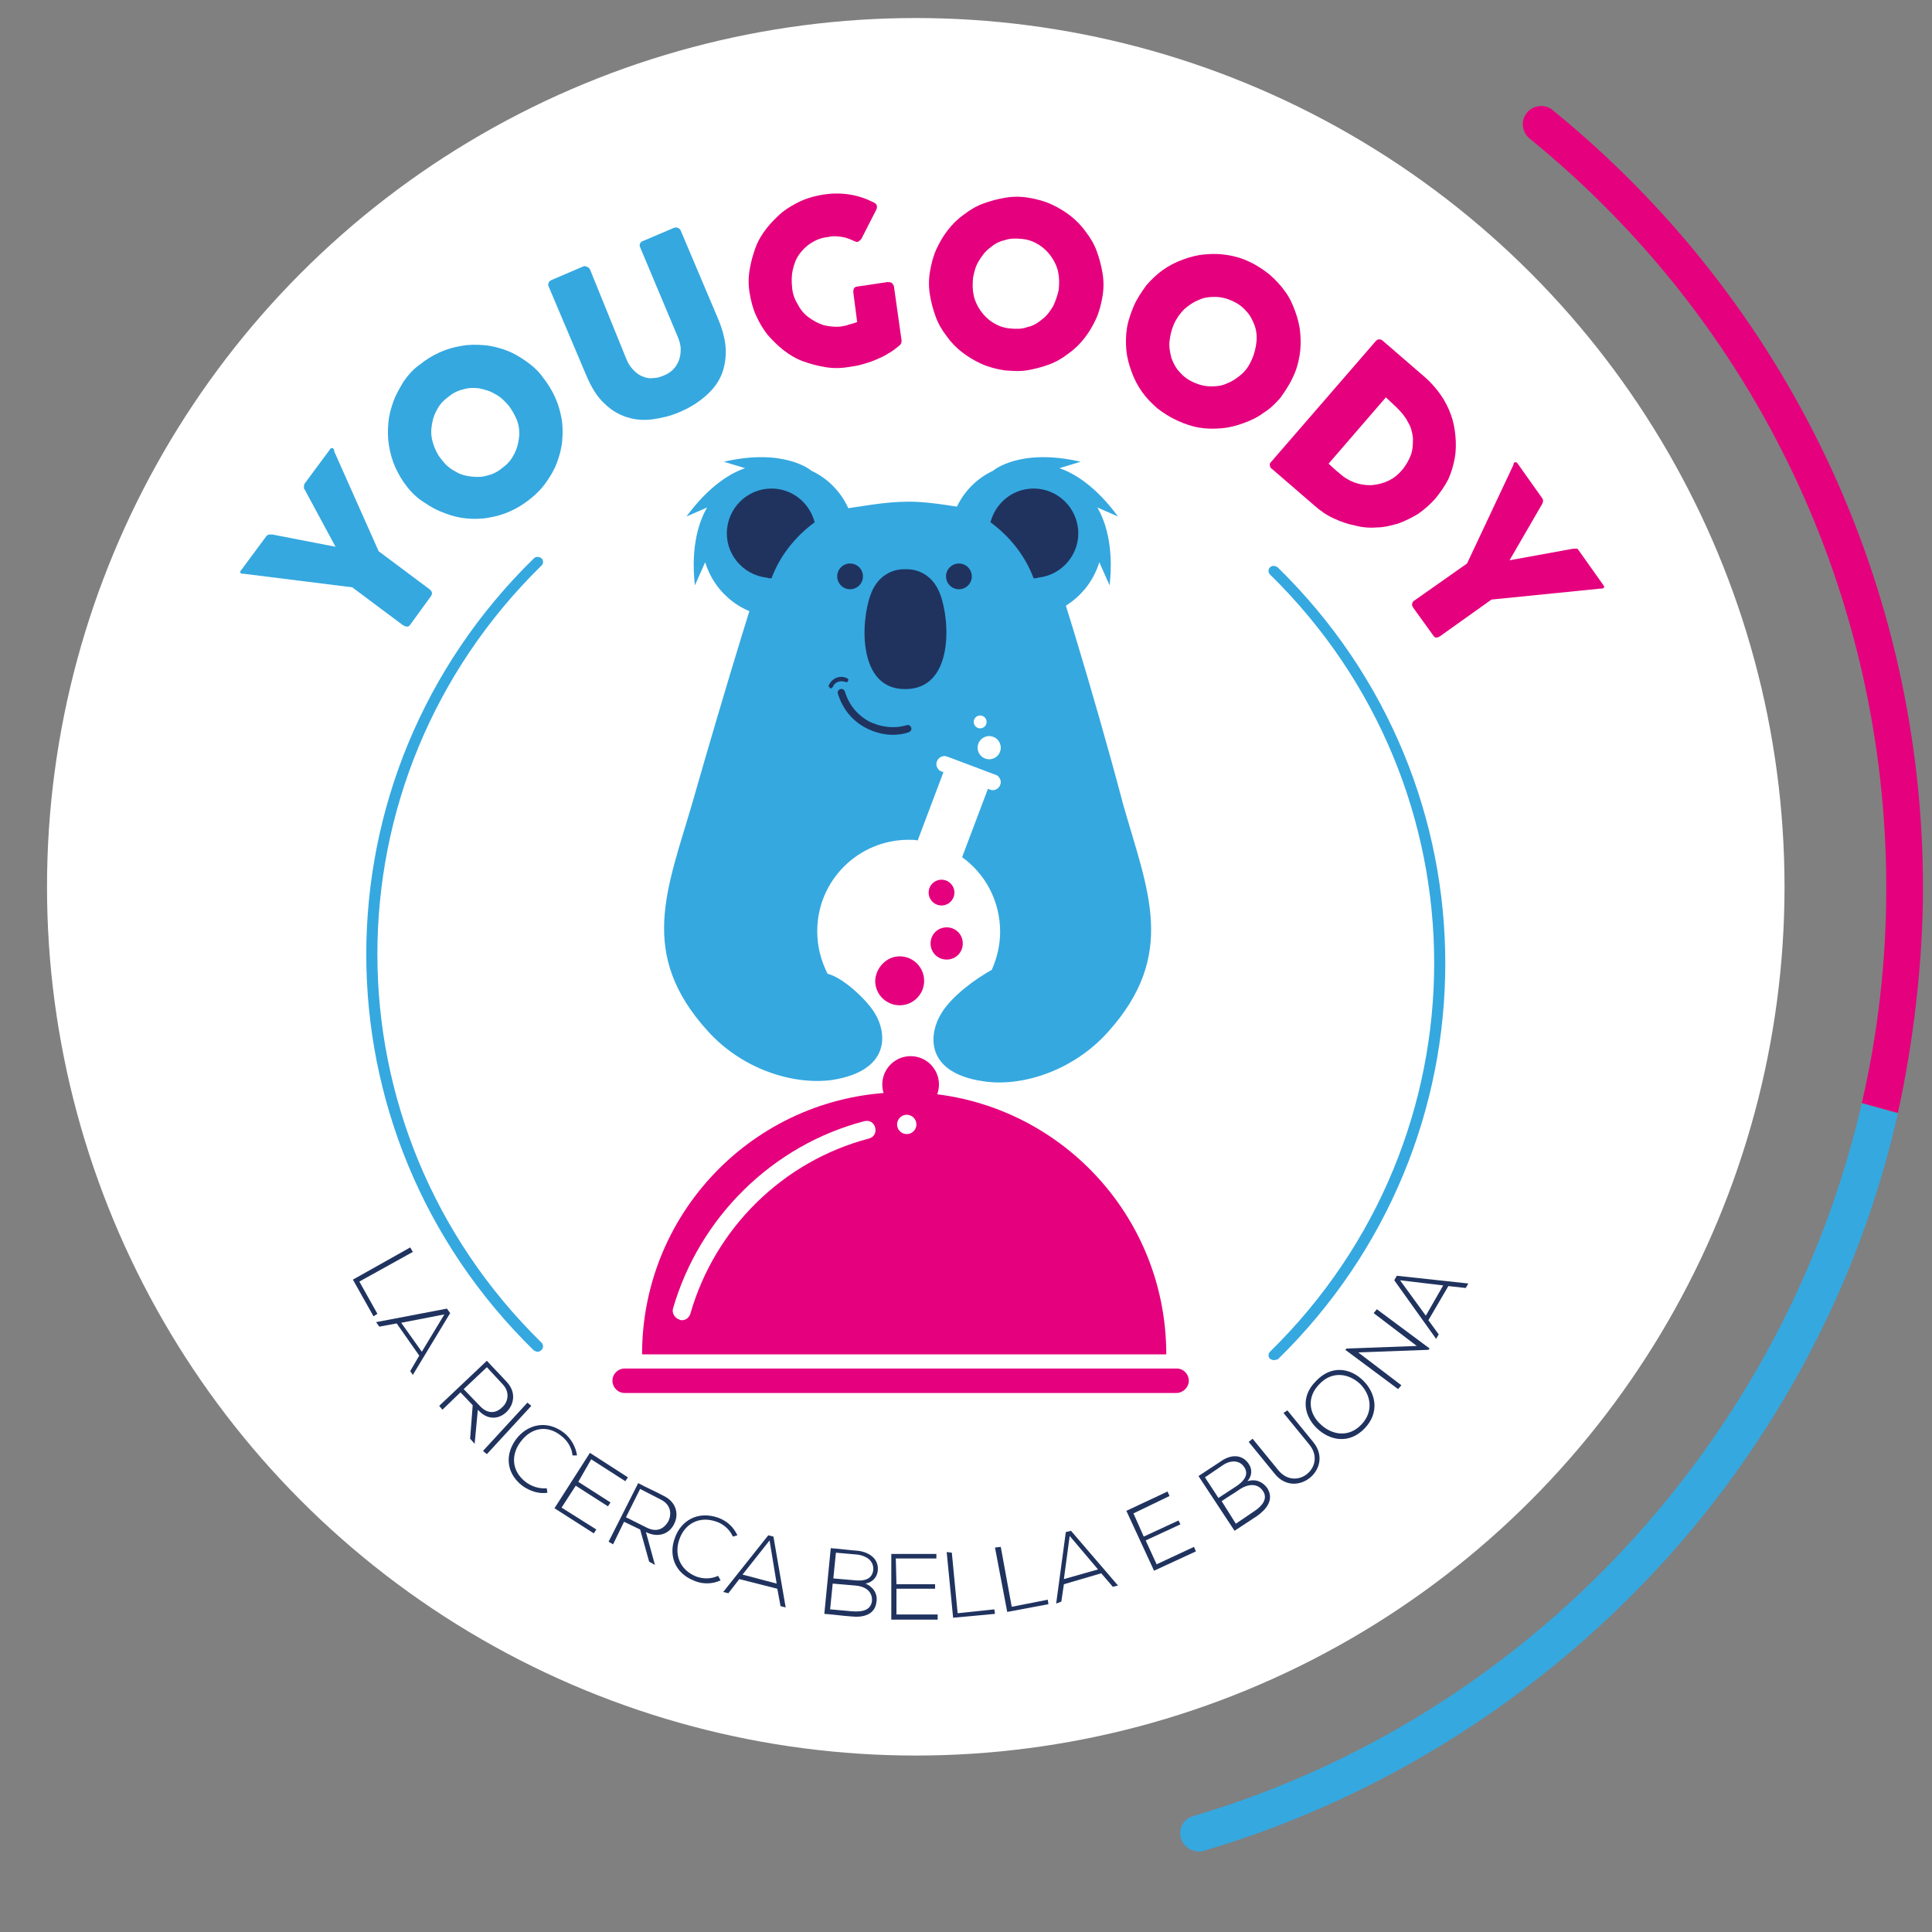 <?xml version="1.0" encoding="utf-8"?>
<!-- Generator: Adobe Illustrator 26.5.1, SVG Export Plug-In . SVG Version: 6.00 Build 0)  -->
<svg version="1.1" id="Livello_1" xmlns="http://www.w3.org/2000/svg" xmlns:xlink="http://www.w3.org/1999/xlink" x="0px" y="0px"
	 viewBox="0 0 300 300" style="enable-background:new 0 0 300 300;" xml:space="preserve">
<rect x="0" y="0" width="300" height="300" fill="#808080" stroke="none"/>
<style type="text/css">
	.st0{fill:#FFFFFF;}
	.st1{fill-rule:evenodd;clip-rule:evenodd;fill:#35A8E0;}
	.st2{fill-rule:evenodd;clip-rule:evenodd;fill:#E5007E;}
	.st3{fill-rule:evenodd;clip-rule:evenodd;fill:#20335F;}
	.st4{fill:#E5007E;}
	.st5{fill:#20335F;}
	.st6{fill:#35A8E0;}
</style>
<circle class="st0" cx="142.2" cy="137.7" r="134.9"/>
<g>
	<g>
		<path class="st1" d="M162.1,84.1c1.3-1.1,2.1-2.8,2.1-4.6c0-3.4-2.8-6.2-6.2-6.2c-3.3,0-6,2.6-6.2,5.8c-3.1-0.3-6.9-1.2-10.7-1.2
			c-3.8,0-7.6,0.8-10.7,1.2c-0.2-3.3-2.9-5.8-6.2-5.8c-3.4,0-6.2,2.8-6.2,6.2c0,1.8,0.8,3.5,2.1,4.6c-0.8,0.6-7.8,23.8-12.6,40.6
			c-3.9,13.4-8.5,23.4,2.4,35.4c5.5,6.1,13.5,8.4,19.3,7.6c9-1.4,8.7-7.2,6.5-10.6c-1.3-2-4.8-5.3-7.2-5.9c-1-2-1.6-4.2-1.6-6.6
			c0-7.9,6.4-14.2,14.2-14.2c0.5,0,0.9,0,1.4,0.1l4-10.6l-0.3-0.1c-0.6-0.2-1-1-0.7-1.6l0,0c0.2-0.6,1-1,1.6-0.7l0.3,0.1l6.9,2.6
			l0.3,0.1c0.6,0.2,1,1,0.7,1.6l0,0c-0.2,0.6-1,1-1.6,0.7l-0.3-0.1l-4,10.6c3.6,2.6,5.9,6.8,5.9,11.6c0,2.1-0.5,4.1-1.3,5.9
			c-2.7,1.5-6.2,4.1-7.8,6.7c-2.1,3.4-2.5,9.3,6.5,10.6c5.8,0.9,13.8-1.5,19.3-7.6c10.9-12.1,6.2-22,2.4-35.4
			C169.9,107.8,162.8,84.7,162.1,84.1L162.1,84.1z"/>
		<path class="st2" d="M139.7,148.5c2.1,0,3.8,1.7,3.8,3.8c0,2.1-1.7,3.8-3.8,3.8c-2.1,0-3.8-1.7-3.8-3.8
			C136,150.2,137.7,148.5,139.7,148.5L139.7,148.5z"/>
		<path class="st2" d="M146.2,136.6c1.1,0,2,0.9,2,2c0,1.1-0.9,2-2,2c-1.1,0-2-0.9-2-2C144.2,137.5,145.1,136.6,146.2,136.6
			L146.2,136.6z"/>
		<path class="st2" d="M147,144c1.4,0,2.5,1.1,2.5,2.5c0,1.4-1.1,2.5-2.5,2.5c-1.4,0-2.5-1.1-2.5-2.5C144.5,145.1,145.6,144,147,144
			L147,144z"/>
		<circle class="st3" cx="148.9" cy="89.5" r="2"/>
		<circle class="st3" cx="132" cy="89.5" r="2"/>
		<path class="st1" d="M126,73.1c2.6,1.2,4.7,3.4,5.8,6c-5.9,3.5-9.8,9.7-9.8,16.6c-0.4,0-0.7,0.1-1.1,0.1c-5.4,0-9.9-3.6-11.4-8.5
			l-1.6,3.6c-0.7-6.4,0.8-10.2,1.9-12.1l-3.2,1.4c3.6-4.9,7-6.8,9.1-7.5l-3.3-1C121.9,69.5,126,73.1,126,73.1L126,73.1z"/>
		<path class="st1" d="M154.2,73.1c-2.6,1.2-4.7,3.4-5.8,6c5.9,3.5,9.8,9.7,9.8,16.6c0.4,0,0.7,0.1,1.1,0.1c5.4,0,9.9-3.6,11.4-8.5
			l1.6,3.6c0.7-6.4-0.8-10.2-1.9-12.1l3.2,1.4c-3.6-4.9-7-6.8-9.1-7.5l3.3-1C158.3,69.5,154.2,73.1,154.2,73.1L154.2,73.1z"/>
		<path class="st3" d="M140.6,88.4c0,0,3.8-0.4,5.4,3.9c1.6,4.3,2,14.7-5.4,14.7c-7.4,0.1-7-10.4-5.4-14.7
			C136.8,88,140.6,88.4,140.6,88.4L140.6,88.4z"/>
		<circle class="st0" cx="153.6" cy="116.1" r="1.8"/>
		<circle class="st0" cx="152.2" cy="112.1" r="1"/>
		<path class="st3" d="M119.8,89.8c1.3-3.5,3.7-6.5,6.7-8.7c-0.7-2.7-3-4.9-6-5.2c-3.8-0.4-7.2,2.4-7.6,6.2
			c-0.4,3.8,2.4,7.2,6.2,7.6C119.3,89.8,119.5,89.8,119.8,89.8z"/>
		<path class="st3" d="M160.5,89.8c-1.3-3.5-3.7-6.5-6.7-8.7c0.7-2.7,3-4.9,6-5.2c3.8-0.4,7.2,2.4,7.6,6.2c0.4,3.8-2.4,7.2-6.2,7.6
			C160.9,89.8,160.7,89.8,160.5,89.8z"/>
	</g>
	<g>
		<path class="st4" d="M140.4,169.6c-22.5,0-40.7,18.2-40.7,40.7h81.4C181.1,187.8,162.9,169.6,140.4,169.6z"/>
		<path class="st4" d="M182.7,216.3H97c-1.1,0-1.9-0.9-1.9-1.9v0c0-1.1,0.9-1.9,1.9-1.9h85.7c1.1,0,1.9,0.9,1.9,1.9v0
			C184.6,215.4,183.7,216.3,182.7,216.3z"/>
		<circle class="st4" cx="141.4" cy="168.4" r="4.4"/>
		<path class="st0" d="M105.9,205c-0.1,0-0.3,0-0.4-0.1c-0.7-0.2-1.2-1-1-1.7c4.1-14.2,15.5-25.4,29.7-29.1c0.8-0.2,1.5,0.2,1.7,1
			c0.2,0.8-0.2,1.5-1,1.7c-13.3,3.5-23.9,13.9-27.7,27.2C107,204.6,106.5,205,105.9,205z"/>
	</g>
	<circle class="st0" cx="140.8" cy="174.6" r="1.5"/>
	<g>
		<path class="st5" d="M138.6,114.1c0.8,0,1.7-0.1,2.5-0.4c0.3-0.1,0.5-0.4,0.4-0.7c-0.1-0.3-0.4-0.5-0.7-0.4
			c-2,0.6-4.1,0.3-5.9-0.6c-1.8-1-3.1-2.6-3.7-4.6c-0.1-0.3-0.4-0.5-0.7-0.4c-0.3,0.1-0.5,0.4-0.4,0.7c0.7,2.3,2.2,4.2,4.3,5.3
			C135.7,113.7,137.2,114.1,138.6,114.1z"/>
		<path class="st5" d="M129,106.9c0.1,0,0.2-0.1,0.3-0.2c0.3-0.8,1.2-1.1,2-0.8c0.2,0.1,0.3,0,0.4-0.2c0.1-0.2,0-0.3-0.2-0.4
			c-1.1-0.5-2.3,0-2.8,1.1c-0.1,0.2,0,0.3,0.2,0.4C128.9,106.9,128.9,106.9,129,106.9z"/>
	</g>
	<g>
		<path class="st6" d="M52.1,84.9l-4.8-8.9c-0.1-0.1-0.1-0.2-0.1-0.3c0-0.1,0-0.1,0-0.2c0-0.1,0-0.1,0-0.2c0,0,0.1-0.1,0.1-0.2
			l4-5.4c0-0.1,0.1-0.1,0.2-0.1c0.1,0,0.1,0,0.2,0c0.1,0.1,0.2,0.2,0.2,0.5l6.9,15.5l7.9,5.9c0.4,0.3,0.5,0.7,0.2,1.1L63.7,97
			c-0.1,0.2-0.3,0.3-0.5,0.3c-0.2,0-0.4-0.1-0.6-0.2l-7.9-5.9l-16.8-2.1c-0.2,0-0.4,0-0.5-0.1c-0.1,0-0.1-0.1-0.1-0.2
			c0-0.1,0-0.1,0.1-0.2l4-5.4c0.1-0.1,0.1-0.1,0.2-0.1c0,0,0.1-0.1,0.1-0.1c0.1,0,0.1,0,0.2,0c0.1,0,0.2,0,0.4,0L52.1,84.9z"/>
		<path class="st6" d="M63.3,75.7c-0.8-1-1.4-2-1.9-3.1c-0.5-1.1-0.8-2.2-1-3.4c-0.2-1.2-0.2-2.3-0.1-3.5c0.1-1.2,0.4-2.3,0.8-3.4
			c0.4-1.1,1-2.1,1.6-3.1c0.7-1,1.5-1.9,2.5-2.6c1-0.8,2-1.4,3.1-1.9c1.1-0.5,2.2-0.8,3.4-1c1.1-0.2,2.3-0.2,3.5-0.1
			c1.2,0.1,2.3,0.4,3.4,0.8c1.1,0.4,2.1,1,3.1,1.7c1,0.7,1.9,1.5,2.6,2.5c0.8,1,1.4,2,1.9,3.1c0.5,1.1,0.8,2.2,1,3.3
			c0.2,1.1,0.2,2.3,0.1,3.4c-0.1,1.2-0.4,2.3-0.8,3.4c-0.4,1.1-1,2.1-1.7,3.1c-0.7,1-1.5,1.8-2.5,2.6c-1,0.8-2,1.4-3.1,1.9
			c-1.1,0.5-2.2,0.8-3.4,1c-1.1,0.2-2.3,0.2-3.4,0.1c-1.1-0.1-2.3-0.4-3.3-0.8c-1.1-0.4-2.1-0.9-3.1-1.6
			C65,77.5,64.1,76.7,63.3,75.7z M68.6,71.4c0.6,0.8,1.3,1.4,2.1,1.8c0.8,0.5,1.6,0.7,2.5,0.8c0.9,0.1,1.7,0.1,2.6-0.2
			c0.9-0.2,1.7-0.7,2.4-1.3c0.8-0.6,1.3-1.3,1.7-2.1s0.6-1.6,0.7-2.5c0.1-0.9,0-1.7-0.3-2.6C80,64.6,79.6,63.8,79,63
			c-0.6-0.7-1.3-1.4-2.1-1.8c-0.8-0.5-1.6-0.7-2.5-0.9c-0.9-0.1-1.7-0.1-2.6,0.2c-0.9,0.2-1.7,0.7-2.4,1.3c-0.8,0.6-1.3,1.3-1.7,2.1
			c-0.4,0.8-0.6,1.6-0.7,2.5c-0.1,0.9,0,1.7,0.3,2.6C67.6,69.9,68,70.7,68.6,71.4z"/>
		<path class="st6" d="M97.2,55.6c0.3,0.8,0.7,1.4,1.2,1.9c0.5,0.5,0.9,0.8,1.5,1c0.5,0.2,1,0.3,1.6,0.2c0.6,0,1.1-0.2,1.6-0.4
			c0.5-0.2,1-0.5,1.4-0.9c0.4-0.4,0.7-0.9,0.9-1.4c0.2-0.5,0.3-1.1,0.3-1.8c0-0.6-0.2-1.3-0.5-2l-5.8-13.8c-0.1-0.2-0.1-0.4,0-0.6
			c0.1-0.2,0.2-0.3,0.5-0.4l4.7-2c0.2-0.1,0.5-0.1,0.7,0c0.2,0.1,0.3,0.2,0.4,0.4l5.8,13.7c0.8,1.9,1.2,3.6,1.2,5.1
			c0,1.5-0.3,2.9-0.9,4.1c-0.6,1.2-1.5,2.2-2.6,3.1c-1.1,0.9-2.3,1.6-3.7,2.2c-1.4,0.6-2.7,0.9-4.1,1.1c-1.4,0.2-2.7,0.1-4-0.3
			c-1.3-0.4-2.5-1.1-3.6-2.2c-1.1-1-2-2.5-2.8-4.4l-5.8-13.7c-0.1-0.2-0.1-0.4,0-0.6c0.1-0.2,0.2-0.3,0.4-0.4l4.9-2.1
			c0.2-0.1,0.4-0.1,0.6,0c0.2,0.1,0.4,0.2,0.5,0.4L97.2,55.6z"/>
		<path class="st4" d="M132.8,37.5c-0.7-0.3-1.3-0.6-2-0.7c-0.7-0.1-1.4-0.2-2.2,0c-1,0.1-1.8,0.4-2.6,0.9c-0.8,0.5-1.4,1.1-1.9,1.8
			c-0.5,0.7-0.8,1.5-1,2.4c-0.2,0.9-0.2,1.8-0.1,2.8c0.1,1,0.4,1.8,0.9,2.6c0.4,0.8,1,1.5,1.7,2c0.7,0.5,1.4,0.9,2.3,1.2
			c0.9,0.2,1.8,0.3,2.7,0.2c0.4-0.1,0.8-0.1,1.2-0.3c0.4-0.1,0.8-0.2,1.3-0.4l-0.6-4.6c0-0.2,0-0.4,0.1-0.6c0.1-0.2,0.3-0.3,0.5-0.3
			l4.7-0.7c0.2,0,0.4,0,0.6,0.1c0.2,0.1,0.3,0.3,0.4,0.5l1.2,8.5c0,0.3-0.1,0.6-0.4,0.8c-0.5,0.4-1.1,0.9-1.7,1.2
			c-0.6,0.4-1.3,0.7-2,1c-0.7,0.3-1.4,0.5-2.1,0.7c-0.7,0.2-1.4,0.3-2.1,0.4c-1.2,0.2-2.4,0.2-3.6,0c-1.2-0.2-2.3-0.5-3.4-0.9
			c-1.1-0.4-2.1-1-3-1.7c-0.9-0.7-1.7-1.5-2.5-2.4c-0.7-0.9-1.3-1.9-1.8-3c-0.5-1.1-0.8-2.3-1-3.5c-0.2-1.2-0.2-2.4,0-3.6
			c0.2-1.2,0.5-2.3,0.9-3.4c0.4-1.1,1-2.1,1.7-3c0.7-0.9,1.5-1.7,2.4-2.5c0.9-0.7,1.9-1.3,3-1.8c1.1-0.5,2.3-0.8,3.5-1
			c1.4-0.2,2.7-0.2,4,0c1.3,0.2,2.5,0.6,3.7,1.2c0.2,0.1,0.4,0.2,0.5,0.4c0.1,0.2,0.1,0.4,0,0.7l-2.3,4.5c-0.1,0.2-0.3,0.4-0.4,0.4
			C133.3,37.6,133.1,37.6,132.8,37.5z"/>
		<path class="st4" d="M144.4,42.2c0.2-1.2,0.5-2.4,1-3.5c0.5-1.1,1.1-2.1,1.8-3c0.7-0.9,1.5-1.7,2.5-2.4c0.9-0.7,1.9-1.3,3-1.7
			c1.1-0.4,2.2-0.7,3.4-0.9c1.2-0.2,2.4-0.2,3.6,0c1.2,0.2,2.4,0.5,3.5,1c1.1,0.5,2.1,1.1,3,1.8c0.9,0.7,1.7,1.5,2.4,2.5
			c0.7,0.9,1.3,1.9,1.7,3s0.7,2.2,0.9,3.4c0.2,1.2,0.2,2.4,0,3.6c-0.2,1.2-0.5,2.4-1,3.5c-0.5,1.1-1.1,2.1-1.8,3
			c-0.7,0.9-1.5,1.7-2.5,2.4c-0.9,0.7-1.9,1.3-3,1.7c-1.1,0.4-2.2,0.7-3.4,0.9c-1.2,0.2-2.4,0.1-3.6,0c-1.2-0.2-2.4-0.5-3.5-1
			c-1.1-0.5-2.1-1.1-3-1.8c-0.9-0.7-1.7-1.5-2.4-2.5c-0.7-0.9-1.3-1.9-1.7-3c-0.4-1.1-0.7-2.2-0.9-3.4
			C144.2,44.6,144.2,43.4,144.4,42.2z M151.1,43.1c-0.1,1-0.1,1.9,0.1,2.8c0.2,0.9,0.6,1.7,1.1,2.4c0.5,0.7,1.1,1.3,1.9,1.8
			c0.8,0.5,1.6,0.8,2.6,0.9c1,0.1,1.9,0.1,2.7-0.2c0.9-0.2,1.6-0.6,2.3-1.2c0.7-0.5,1.2-1.2,1.7-2c0.4-0.8,0.7-1.7,0.9-2.6
			c0.1-1,0.1-1.9-0.1-2.8c-0.2-0.9-0.6-1.7-1.1-2.4c-0.5-0.7-1.1-1.3-1.9-1.8c-0.8-0.5-1.6-0.8-2.6-0.9c-1-0.1-1.9-0.1-2.7,0.2
			c-0.9,0.2-1.6,0.6-2.3,1.2c-0.7,0.5-1.2,1.2-1.7,2S151.3,42.1,151.1,43.1z"/>
		<path class="st4" d="M176.1,47.4c0.5-1.1,1.2-2.1,1.9-3.1c0.8-0.9,1.6-1.7,2.6-2.4c1-0.7,2-1.2,3.1-1.6c1.1-0.4,2.2-0.7,3.4-0.8
			c1.2-0.1,2.3-0.1,3.5,0.1c1.2,0.2,2.3,0.5,3.5,1.1c1.1,0.5,2.1,1.2,3,1.9c0.9,0.8,1.7,1.6,2.4,2.6c0.7,0.9,1.2,2,1.6,3.1
			c0.4,1.1,0.7,2.2,0.8,3.4c0.1,1.2,0.1,2.3-0.1,3.5c-0.2,1.2-0.5,2.3-1.1,3.5c-0.5,1.1-1.2,2.1-1.9,3.1c-0.8,0.9-1.6,1.7-2.6,2.3
			c-0.9,0.7-2,1.2-3.1,1.6c-1.1,0.4-2.2,0.7-3.4,0.8c-1.2,0.1-2.3,0.1-3.5-0.1c-1.2-0.2-2.3-0.6-3.4-1.1c-1.1-0.5-2.2-1.2-3.1-1.9
			c-0.9-0.8-1.7-1.6-2.4-2.6c-0.7-1-1.2-2-1.6-3.1c-0.4-1.1-0.7-2.2-0.8-3.3c-0.1-1.1-0.1-2.3,0.1-3.5S175.6,48.6,176.1,47.4z
			 M182.3,50.3c-0.4,0.9-0.6,1.8-0.7,2.7c-0.1,0.9,0.1,1.8,0.3,2.6c0.3,0.8,0.7,1.6,1.3,2.2c0.6,0.7,1.3,1.2,2.2,1.6
			c0.9,0.4,1.8,0.6,2.7,0.6c0.9,0,1.7-0.1,2.5-0.5c0.8-0.3,1.5-0.8,2.2-1.4c0.7-0.6,1.2-1.4,1.6-2.3c0.4-0.9,0.6-1.8,0.7-2.7
			c0.1-0.9,0-1.8-0.3-2.6c-0.3-0.8-0.7-1.6-1.3-2.2c-0.6-0.7-1.3-1.2-2.2-1.6c-0.9-0.4-1.8-0.6-2.7-0.6c-0.9,0-1.7,0.1-2.5,0.5
			c-0.8,0.3-1.5,0.8-2.2,1.4C183.3,48.6,182.7,49.4,182.3,50.3z"/>
		<path class="st4" d="M222.9,77.4c-0.8,0.9-1.7,1.7-2.7,2.4c-1,0.6-2,1.1-3.1,1.5c-1.1,0.3-2.2,0.6-3.3,0.6c-1.1,0.1-2.3,0-3.4-0.3
			c-1.1-0.2-2.2-0.6-3.3-1.1c-1.1-0.5-2.1-1.2-3-2l-6.6-5.7c-0.2-0.1-0.3-0.3-0.3-0.5c-0.1-0.2,0-0.4,0.2-0.6L213.6,53
			c0.2-0.2,0.3-0.3,0.5-0.3c0.2,0,0.4,0,0.6,0.2l6.6,5.7c0.9,0.8,1.7,1.7,2.4,2.7c0.7,1,1.2,2,1.6,3.1c0.4,1.1,0.6,2.2,0.7,3.3
			c0.1,1.1,0.1,2.3-0.1,3.4c-0.2,1.1-0.5,2.2-1,3.3C224.4,75.4,223.7,76.4,222.9,77.4z M215.2,61.7l-8.9,10.3l1.1,1
			c0.2,0.2,0.4,0.3,0.6,0.5c0.2,0.2,0.4,0.3,0.6,0.5c0.7,0.5,1.5,0.9,2.3,1.1c0.8,0.2,1.6,0.3,2.4,0.2c0.8-0.1,1.6-0.3,2.4-0.7
			c0.8-0.4,1.4-0.9,2-1.6c0.6-0.7,1.1-1.6,1.4-2.4c0.3-0.9,0.3-1.7,0.3-2.6c-0.1-0.9-0.3-1.7-0.8-2.5c-0.4-0.8-1-1.5-1.7-2.2
			L215.2,61.7z"/>
		<path class="st4" d="M234.4,87l9.9-1.8c0.2,0,0.3,0,0.4,0c0.1,0,0.1,0,0.2,0c0.1,0,0.1,0.1,0.1,0.1c0,0,0.1,0.1,0.1,0.1l3.9,5.5
			c0,0.1,0.1,0.1,0.1,0.2c0,0.1,0,0.1-0.1,0.2c-0.1,0.1-0.3,0.1-0.5,0.1l-16.9,1.7l-8,5.7c-0.5,0.3-0.8,0.3-1.1-0.2l-3.1-4.3
			c-0.1-0.2-0.2-0.4-0.1-0.6c0-0.2,0.2-0.4,0.4-0.5l8.1-5.7l7.2-15.3c0-0.2,0.1-0.4,0.2-0.4c0.1,0,0.1-0.1,0.2,0
			c0.1,0,0.1,0,0.2,0.1l3.9,5.5c0,0.1,0.1,0.1,0.1,0.2c0,0,0,0.1,0,0.1c0,0.1,0,0.1,0,0.2c0,0.1-0.1,0.2-0.1,0.3L234.4,87z"/>
	</g>
	<path class="st6" d="M83.5,209.9c-0.2,0-0.4-0.1-0.6-0.2c-34.7-33.9-34.7-89.1,0-123c0.3-0.3,0.8-0.3,1.2,0c0.3,0.3,0.3,0.8,0,1.1
		c-34,33.3-34,87.4,0,120.7c0.3,0.3,0.3,0.8,0,1.1C83.9,209.8,83.7,209.9,83.5,209.9z"/>
	<g>
		<path class="st5" d="M64.1,194.4l-8.3,4.6l2.8,5l-0.6,0.4l-3.2-5.7l8.9-5L64.1,194.4z"/>
		<path class="st5" d="M63.7,212.9l1.4-2.4l-3.5-5l-2.7,0.5l-0.5-0.7l11-2.1l0.5,0.7l-5.8,9.6L63.7,212.9z M65.5,209.9l3.5-5.8
			l-6.7,1.3L65.5,209.9z"/>
		<path class="st5" d="M73.7,224.2l-0.7-0.8l0.4-5.2l-1.9-2l-2.8,2.7l-0.5-0.6l7.4-7c1,1.1,2.1,2.2,3.1,3.3c1.5,1.6,1.1,3.5,0,4.6
			c-1.2,1.2-3,1.4-4.5-0.3L73.7,224.2z M72,215.7l2.5,2.6c1.2,1.3,2.5,1.2,3.5,0.2c0.9-0.8,1.2-2.3,0.1-3.5l-2.5-2.7L72,215.7z"/>
		<path class="st5" d="M75,225.3l6.9-7.5l0.6,0.5l-6.9,7.5L75,225.3z"/>
		<path class="st5" d="M85,231.8c-1.4,0.2-2.8-0.3-3.9-1.1c-2.7-2.1-2.6-5.1-0.9-7.3c1.7-2.2,4.7-3,7.4-0.9c1,0.8,1.8,2.1,2,3.5
			l-0.7,0c-0.1-1.2-0.8-2.3-1.7-3c-2.3-1.9-4.8-1.2-6.3,0.8c-1.5,1.9-1.6,4.5,0.7,6.3c0.9,0.7,2.1,1.1,3.3,1L85,231.8z"/>
		<path class="st5" d="M89.8,230.1l5,3.2l-0.4,0.6l-5-3.2l-2.2,3.4l5.4,3.4l-0.4,0.6l-6.1-3.9l5.5-8.6l5.9,3.8l-0.4,0.6l-5.3-3.4
			L89.8,230.1z"/>
		<path class="st5" d="M101.7,243l-0.9-0.5l-1.4-5l-2.5-1.2l-1.7,3.5l-0.7-0.4l4.6-9.1c1.3,0.7,2.7,1.3,4,2c2,1,2.3,2.9,1.6,4.3
			c-0.7,1.5-2.4,2.3-4.4,1.3L101.7,243z M97.2,235.6l3.2,1.6c1.6,0.8,2.7,0.2,3.4-1c0.5-1.1,0.4-2.5-1.1-3.3l-3.3-1.7L97.2,235.6z"
			/>
		<path class="st5" d="M111.9,245.4c-1.3,0.6-2.8,0.6-4,0.1c-3.2-1.2-4.1-4.1-3.1-6.7c0.9-2.6,3.5-4.3,6.8-3.1
			c1.3,0.5,2.3,1.4,2.9,2.7l-0.7,0.2c-0.5-1.1-1.4-1.9-2.5-2.3c-2.8-1-5,0.4-5.8,2.7c-0.8,2.2-0.1,4.7,2.6,5.8
			c1.1,0.4,2.3,0.4,3.4-0.1L111.9,245.4z"/>
		<path class="st5" d="M121.2,249.4l-0.5-2.7l-5.9-1.5l-1.7,2.2l-0.8-0.2l7-8.8l0.8,0.2l1.9,11L121.2,249.4z M120.6,245.9l-1.1-6.7
			l-4.2,5.3L120.6,245.9z"/>
		<path class="st5" d="M136.3,243.9c-0.1,1-0.8,1.8-1.9,2c1.2,0.5,1.9,1.6,1.7,2.8c-0.2,2.1-2.2,2.5-3.9,2.3
			c-1.5-0.1-2.7-0.3-4.2-0.4l1-10.2c1.5,0.1,2.7,0.3,4.2,0.4C134.9,241,136.5,242,136.3,243.9z M128.9,249.9l3.4,0.3
			c1.3,0.1,2.9,0,3.1-1.6c0.1-1.6-1.2-2.3-2.6-2.4c-1.2-0.1-2.3-0.2-3.5-0.3L128.9,249.9z M129.4,245.1l3.5,0.3
			c1.2,0.1,2.5-0.1,2.7-1.6c0.1-1.5-1.1-2.2-2.4-2.4l-3.4-0.3L129.4,245.1z"/>
		<path class="st5" d="M139.2,246l6,0l0,0.7l-6,0l0,4l6.4,0l0,0.8l-7.2,0l0-10.2l7,0l0,0.7l-6.3,0L139.2,246z"/>
		<path class="st5" d="M147.8,241.1l0.9,9.4l5.7-0.6l0.1,0.7l-6.5,0.6l-1-10.2L147.8,241.1z"/>
		<path class="st5" d="M155.4,240.2l1.7,9.3l5.6-1.1l0.1,0.7l-6.4,1.2l-1.9-10L155.4,240.2z"/>
		<path class="st5" d="M172.8,246.4l-1.8-2.1l-5.8,1.7l-0.4,2.7L164,249l1.5-11.1l0.8-0.2l7.3,8.5L172.8,246.4z M170.5,243.7
			l-4.4-5.2l-0.9,6.7L170.5,243.7z"/>
		<path class="st5" d="M177.6,238.6l5.4-2.5l0.3,0.6l-5.4,2.5l1.7,3.7l5.8-2.7l0.3,0.7l-6.5,3l-4.3-9.3l6.4-3l0.3,0.7L176,235
			L177.6,238.6z"/>
		<path class="st5" d="M193.9,227.3c0.6,0.9,0.5,1.9-0.2,2.7c1.3-0.4,2.4,0.1,3.1,1.1c1.1,1.8-0.2,3.3-1.6,4.3
			c-1.2,0.8-2.3,1.5-3.5,2.3l-5.6-8.5c1.2-0.8,2.3-1.5,3.5-2.3C191,225.9,192.8,225.7,193.9,227.3z M189.2,232.6l2.9-1.9
			c1-0.7,1.9-1.7,1.1-2.9c-0.8-1.2-2.3-1-3.3-0.3l-2.8,1.9L189.2,232.6z M191.9,236.6l2.8-1.9c1.1-0.7,2.3-1.9,1.4-3.2
			c-0.9-1.3-2.4-1-3.5-0.3c-1,0.7-1.9,1.2-2.9,1.9L191.9,236.6z"/>
		<path class="st5" d="M199.9,219l4,4.9c3.4,4.1-2.7,9.1-6,4.9l-4-4.9l0.6-0.5l4,4.9c2.8,3.4,7.6-0.6,4.8-4l-4-4.9L199.9,219z"/>
		<path class="st5" d="M211.7,214.4c1.9,1.9,2.6,4.9,0.2,7.4c-2.4,2.5-5.4,1.9-7.4,0c-2-1.9-2.6-4.9-0.2-7.3
			C206.7,211.9,209.7,212.4,211.7,214.4z M205.1,221.2c1.7,1.6,4.3,2.1,6.3,0c2-2.1,1.4-4.7-0.2-6.3c-1.7-1.6-4.3-2.1-6.3,0
			C202.8,217,203.3,219.6,205.1,221.2z"/>
		<path class="st5" d="M209.1,209.4l10.9-0.4l-6.7-5.1l0.5-0.6l8.2,6.1l-0.2,0.2l-10.9,0.4l6.7,5.1l-0.5,0.6l-8.2-6.1L209.1,209.4z"
			/>
		<path class="st5" d="M227.6,200l-2.7-0.3l-3.1,5.3l1.6,2.2l-0.4,0.7l-6.5-9.1l0.4-0.7l11.1,1.2L227.6,200z M224.1,199.6l-6.7-0.8
			l4,5.5L224.1,199.6z"/>
	</g>
	<path class="st6" d="M197.8,211.2c-0.2,0-0.4-0.1-0.6-0.2c-0.3-0.3-0.3-0.8,0-1.1c34-33.3,34-87.4,0-120.7c-0.3-0.3-0.3-0.8,0-1.1
		c0.3-0.3,0.8-0.3,1.2,0c34.7,33.9,34.7,89.1,0,123C198.2,211.1,198,211.2,197.8,211.2z"/>
</g>
<path class="st4" d="M289.1,171.3c2.5-10.8,3.8-22,3.8-33.4c0-45.3-20.2-87.8-55.4-116.4c-1.2-1-1.4-2.8-0.4-4c1-1.2,2.8-1.4,4-0.4
	c36.5,29.7,57.5,73.8,57.5,120.8c0,11.4-1.5,24.1-3.9,34.9"/>
<path class="st6" d="M289.1,171.3c-12,52-51.4,95.2-103.8,110.7c-1.5,0.4-2.4,2-1.9,3.5c0.4,1.2,1.5,2,2.7,2c0.3,0,0.5,0,0.8-0.1
	c31.6-9.3,60-28.9,80.1-55.3c13.5-17.8,22.9-37.9,27.7-59.2"/>
<path class="st6" d="M288.7,172.8"/>
</svg>
